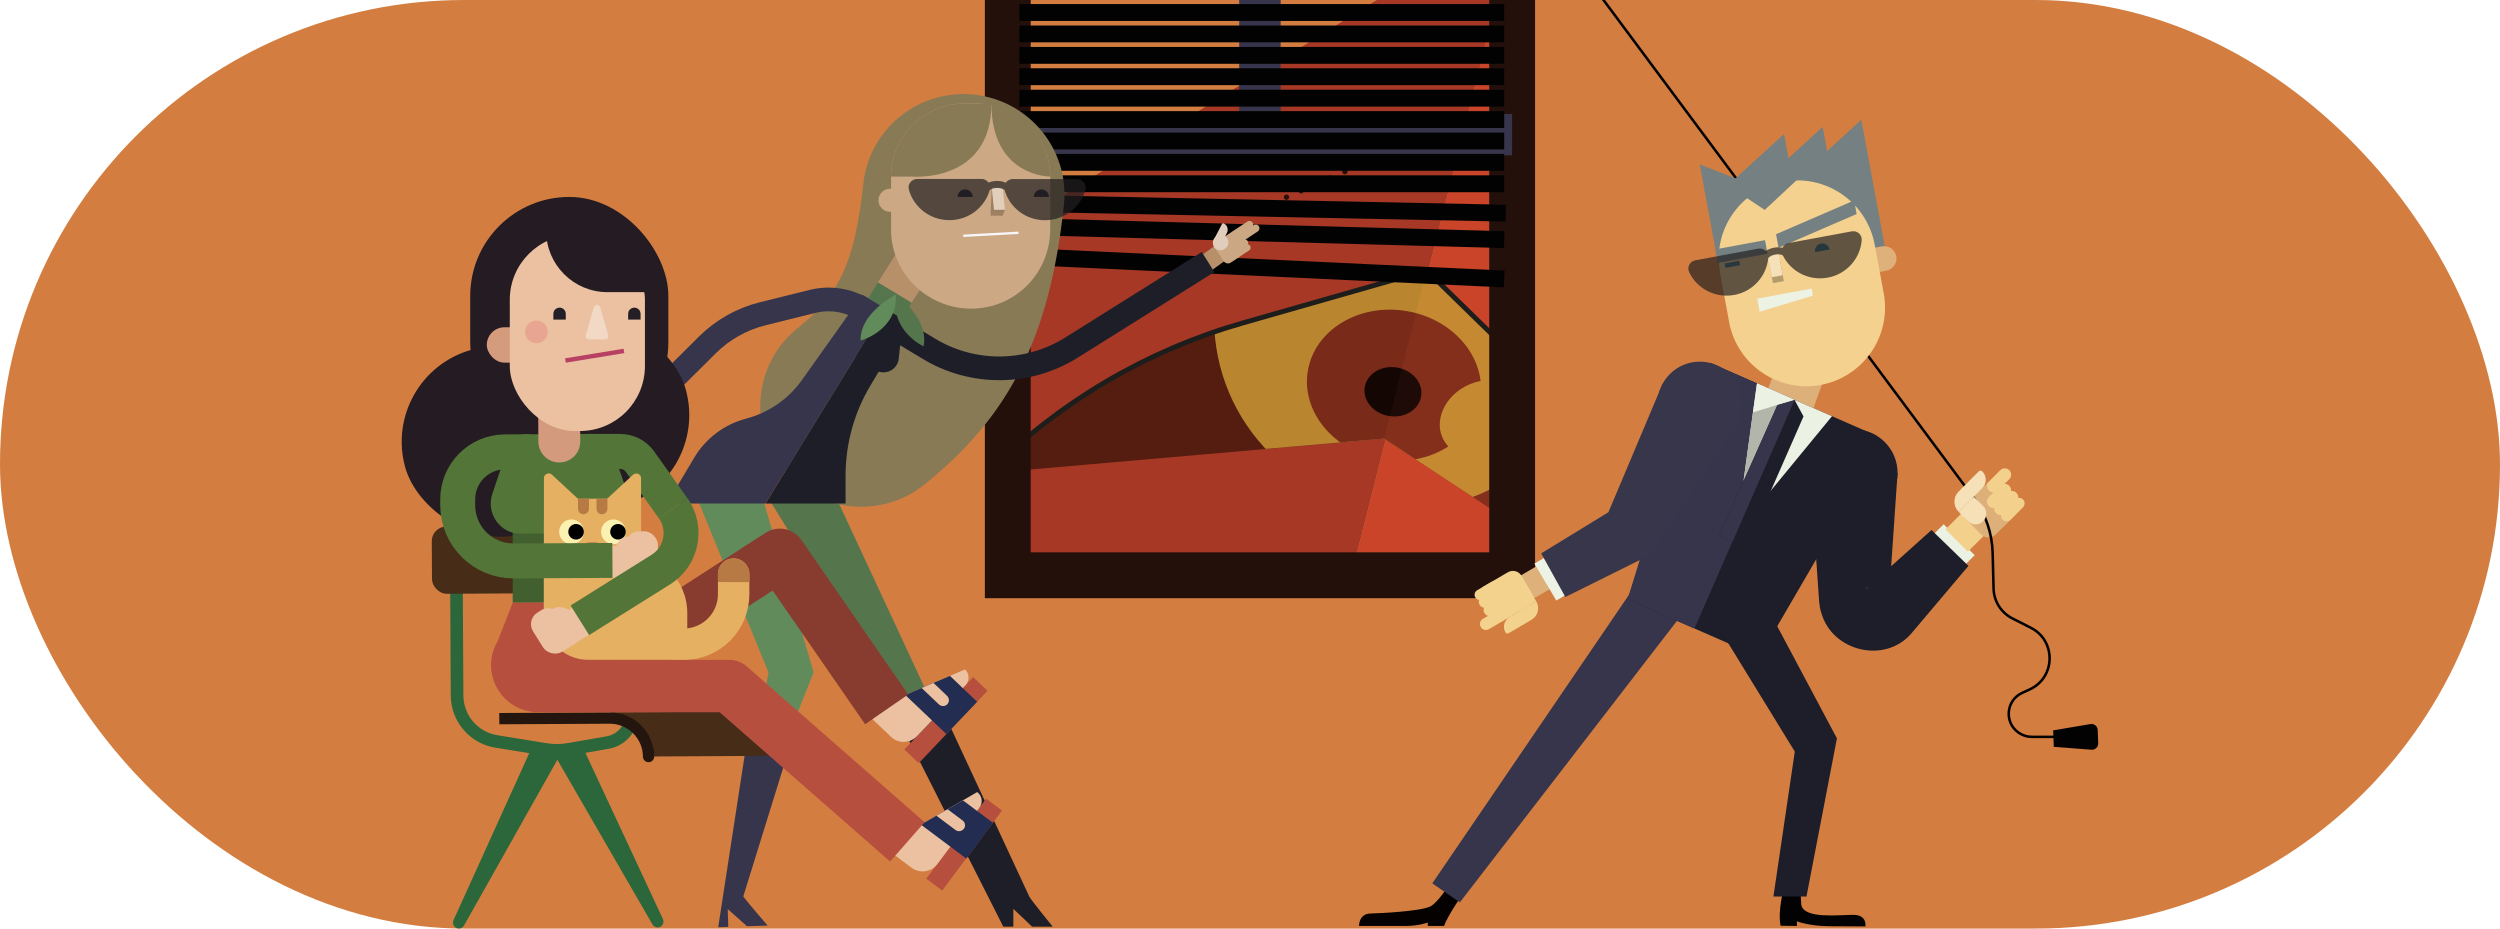<?xml version="1.0" encoding="utf-8"?>
<svg xmlns="http://www.w3.org/2000/svg" xmlns:xlink="http://www.w3.org/1999/xlink" viewBox="0 0 350 130">
  <defs>
    <style>
      .cls-1, .cls-2, .cls-3, .cls-4, .cls-5, .cls-6, .cls-7, .cls-8, .cls-9, .cls-10, .cls-11, .cls-12, .cls-13, .cls-14, .cls-15, .cls-16, .cls-17, .cls-18, .cls-19, .cls-20 {
        fill: none;
      }

      .cls-21 {
        fill: #f3d18d;
      }

      .cls-2 {
        stroke: #36354b;
      }

      .cls-2, .cls-3, .cls-8, .cls-13, .cls-17 {
        stroke-linejoin: round;
      }

      .cls-2, .cls-13 {
        stroke-width: 3.32px;
      }

      .cls-22 {
        fill: #d59b7d;
      }

      .cls-23 {
        fill: #fbf1b1;
      }

      .cls-24 {
        fill: #d37e40;
      }

      .cls-25 {
        fill: #e6b062;
      }

      .cls-3 {
        stroke: #883b2f;
      }

      .cls-3, .cls-8 {
        stroke-width: 7.33px;
      }

      .cls-26 {
        fill: #36354b;
      }

      .cls-4 {
        stroke: #020202;
        stroke-width: .36px;
      }

      .cls-4, .cls-5, .cls-6, .cls-7, .cls-27, .cls-9, .cls-10, .cls-11, .cls-12, .cls-14, .cls-15, .cls-16, .cls-18, .cls-19, .cls-20 {
        stroke-miterlimit: 10;
      }

      .cls-5 {
        stroke: #b74063;
        stroke-width: .62px;
      }

      .cls-28 {
        fill: #d49a7e;
      }

      .cls-6 {
        stroke: #ebf1e3;
        stroke-width: 6.13px;
      }

      .cls-29 {
        fill: #232d51;
      }

      .cls-30 {
        fill: #f6e0b8;
      }

      .cls-7 {
        stroke: #f7f6f8;
        stroke-width: .33px;
      }

      .cls-31 {
        fill: #425f2f;
      }

      .cls-32 {
        fill: #f3d28e;
      }

      .cls-33 {
        fill: #2f6f85;
      }

      .cls-27 {
        stroke: #b7906a;
        stroke-width: 2.53px;
      }

      .cls-27, .cls-34 {
        fill: #b7906a;
      }

      .cls-35 {
        fill: #37364b;
      }

      .cls-36 {
        fill: #ecf2e4;
      }

      .cls-37 {
        fill: #628b5b;
      }

      .cls-38 {
        mix-blend-mode: overlay;
      }

      .cls-38, .cls-39 {
        fill: #d8a539;
      }

      .cls-40 {
        isolation: isolate;
      }

      .cls-8 {
        stroke: #b74f3f;
      }

      .cls-41 {
        fill: #b49b6c;
      }

      .cls-42 {
        fill: #b2b5aa;
      }

      .cls-43, .cls-44 {
        fill: #221f20;
      }

      .cls-43, .cls-45 {
        opacity: .7;
      }

      .cls-46 {
        fill: #e1cdbb;
      }

      .cls-47 {
        fill: #cca885;
      }

      .cls-48 {
        clip-path: url(#clippath-1);
      }

      .cls-49 {
        clip-path: url(#clippath-2);
      }

      .cls-9 {
        stroke: #b77a44;
        stroke-width: .37px;
      }

      .cls-9, .cls-10, .cls-19 {
        stroke-linecap: round;
      }

      .cls-50, .cls-51 {
        fill: #842e1d;
      }

      .cls-52 {
        fill: #020202;
      }

      .cls-53 {
        fill: #251b23;
      }

      .cls-54 {
        fill: #537638;
      }

      .cls-55 {
        fill: #deb079;
      }

      .cls-56 {
        fill: #e1cebb;
      }

      .cls-10 {
        stroke: #24100a;
        stroke-dasharray: 0 2.23;
        stroke-width: .74px;
      }

      .cls-57 {
        fill: #f2d9c6;
      }

      .cls-11 {
        stroke: #1d1d1b;
        stroke-width: .69px;
      }

      .cls-58 {
        fill: #e8a591;
      }

      .cls-59 {
        fill: #b77a44;
      }

      .cls-60 {
        fill: #f6e0b9;
      }

      .cls-61 {
        fill: #241f27;
      }

      .cls-12 {
        stroke: #2c673c;
        stroke-width: 1.77px;
      }

      .cls-62 {
        fill: #2c673c;
      }

      .cls-63 {
        fill: #ebc1a1;
      }

      .cls-64 {
        fill: #877a55;
      }

      .cls-65 {
        fill: #c94428;
      }

      .cls-66 {
        fill: #1d1e2a;
      }

      .cls-13 {
        stroke: #1e1e29;
      }

      .cls-14 {
        stroke: #221f20;
        stroke-width: .98px;
      }

      .cls-67 {
        fill: #9d7f62;
      }

      .cls-68 {
        fill: #cba784;
      }

      .cls-15 {
        stroke: #deb17a;
        stroke-width: 3.7px;
      }

      .cls-16 {
        stroke: #537638;
        stroke-width: 4.89px;
      }

      .cls-69, .cls-70 {
        fill: #561e11;
      }

      .cls-69, .cls-51 {
        mix-blend-mode: multiply;
        opacity: .23;
      }

      .cls-71 {
        fill: #ecc1a1;
      }

      .cls-17 {
        stroke: #24160e;
        stroke-width: 1.58px;
      }

      .cls-18 {
        stroke: #ecf2e4;
        stroke-width: 6.01px;
      }

      .cls-72 {
        fill: #f4d18e;
      }

      .cls-73 {
        fill: #758082;
      }

      .cls-74 {
        fill: #a63825;
      }

      .cls-75 {
        fill: #24100b;
      }

      .cls-76 {
        fill: #b74f3f;
      }

      .cls-19 {
        stroke: #e6b062;
        stroke-width: 4.4px;
      }

      .cls-77 {
        fill: #040100;
      }

      .cls-78 {
        fill: #dfb17a;
      }

      .cls-79 {
        fill: #472c18;
      }

      .cls-80 {
        fill: #1e1e29;
      }

      .cls-81 {
        fill: #ebf1e3;
      }

      .cls-82 {
        clip-path: url(#clippath);
      }

      .cls-20 {
        stroke: #2f6f85;
        stroke-width: .62px;
      }

      .cls-83 {
        fill: #55764d;
      }

      .cls-84 {
        fill: #1e1e2a;
      }
    </style>
    <clipPath id="clippath">
      <rect class="cls-1" x="0" y="0" width="350" height="130" rx="65" ry="65"/>
    </clipPath>
    <clipPath id="clippath-1">
      <rect class="cls-1" x="141.08" y="-10.02" width="70.61" height="90.56"/>
    </clipPath>
    <clipPath id="clippath-2">
      <path class="cls-1" d="M218.83,56.53l-19.11-18.67-25.69,7.34c-13.5,3.86-25.78,11.1-35.7,21.03l55.44-4.83,46.48,30.59h0c-4-13.45-11.37-25.66-21.42-35.47Z"/>
    </clipPath>
  </defs>
  <g class="cls-40">
    <g id="Calque_1">
      <rect class="cls-24" x="0" y="0" width="350" height="130" rx="65" ry="65"/>
    </g>
    <g id="Calque_2">
      <g class="cls-82">
        <g>
          <g>
            <g class="cls-48">
              <g>
                <polygon class="cls-74" points="212.69 -12.42 50.37 88.71 187.95 85.48 212.69 -12.42"/>
                <polygon class="cls-65" points="212.69 -12.42 305.19 153.12 187.95 85.48 212.69 -12.42"/>
                <path class="cls-50" d="M193.77,61.41l46.48,30.59h0c-4-13.45-11.37-25.66-21.42-35.47l-19.11-18.67-5.95,23.54Z"/>
                <path class="cls-70" d="M193.77,61.41l-55.44,4.83h0c9.91-9.94,22.2-17.18,35.7-21.03l25.69-7.34-5.95,23.54Z"/>
                <g class="cls-49">
                  <circle class="cls-39" cx="196.71" cy="44.57" r="26.74"/>
                  <ellipse class="cls-50" cx="195.17" cy="53.93" rx="10.53" ry="12.23" transform="translate(110.27 237.76) rotate(-80.66)"/>
                  <ellipse cx="195.02" cy="54.85" rx="3.44" ry="4" transform="translate(109.24 238.38) rotate(-80.66)"/>
                  <ellipse class="cls-38" cx="207.62" cy="58.64" rx="6.26" ry="5.17" transform="translate(-4.06 100.31) rotate(-26.91)"/>
                  <ellipse class="cls-38" cx="177.35" cy="48.24" rx="2.21" ry="2.68" transform="translate(-3.64 80.24) rotate(-25.24)"/>
                </g>
                <path class="cls-51" d="M193.77,61.41l46.48,30.59h0c-4-13.45-11.37-25.66-21.42-35.47l-19.11-18.67-5.95,23.54Z"/>
                <path class="cls-69" d="M193.77,61.41l-55.44,4.83h0c9.91-9.94,22.2-17.18,35.7-21.03l25.69-7.34-5.95,23.54Z"/>
                <path class="cls-11" d="M240.25,92h0c-4-13.45-11.37-25.66-21.42-35.47l-19.11-18.67-25.69,7.34c-13.5,3.86-25.78,11.1-35.7,21.03h0"/>
                <line class="cls-10" x1="204.63" y1="16.89" x2="175.12" y2="29.79"/>
                <polygon class="cls-65" points="200.71 34.99 208.24 5.86 225.61 10.71 221.4 45.43 200.71 34.99"/>
              </g>
            </g>
            <g>
              <path class="cls-75" d="M214.91,83.75h-77.03V-13.23h77.03v96.98ZM144.3,77.33h64.19V-6.81h-64.19v84.13Z"/>
              <rect class="cls-26" x="173.49" y="-10.02" width="5.8" height="28.87"/>
              <rect class="cls-26" x="141.08" y="15.96" width="70.61" height="5.79"/>
            </g>
            <rect class="cls-52" x="142.71" y=".57" width="67.88" height="2.36"/>
            <rect class="cls-52" x="142.71" y="3.57" width="67.88" height="2.36"/>
            <rect class="cls-52" x="142.71" y="6.57" width="67.88" height="2.36"/>
            <rect class="cls-52" x="142.71" y="9.56" width="67.88" height="2.36"/>
            <rect class="cls-52" x="142.71" y="12.56" width="67.88" height="2.36"/>
            <rect class="cls-52" x="142.71" y="15.56" width="67.88" height="2.36"/>
            <rect class="cls-52" x="142.71" y="18.56" width="67.88" height="2.36"/>
            <rect class="cls-52" x="142.71" y="21.55" width="67.88" height="2.36"/>
            <rect class="cls-52" x="142.71" y="24.55" width="67.88" height="2.36"/>
            <rect class="cls-52" x="142.93" y="27.97" width="67.88" height="2.36" transform="translate(353.11 61.88) rotate(-178.84)"/>
            <rect class="cls-52" x="142.72" y="31.46" width="67.88" height="2.36" transform="translate(.96 -4.81) rotate(1.56)"/>
            <rect class="cls-52" x="142.74" y="36.29" width="67.88" height="2.36" transform="translate(1.95 -8.22) rotate(2.68)"/>
          </g>
          <g>
            <g>
              <g>
                <path class="cls-68" d="M91.74,57.75l-1.96,2.76c-.18.25-.12.6.13.78h0c.25.18.6.12.78-.13l1.96-2.76c.07-.1.05-.23-.05-.3l-.56-.4c-.1-.07-.23-.05-.3.05Z"/>
                <path class="cls-68" d="M90.96,57.19l-2.23,3.14c-.18.25-.12.6.13.78h0c.25.18.6.12.78-.13l2.23-3.14c.07-.1.05-.23-.05-.3l-.56-.4c-.1-.07-.23-.05-.3.05Z"/>
                <path class="cls-68" d="M90.23,56.67l-1.94,2.73c-.18.25-.12.6.13.78h0c.25.18.6.12.78-.13l1.94-2.73c.07-.1.05-.23-.05-.3l-.56-.4c-.1-.07-.23-.05-.3.05Z"/>
                <path class="cls-68" d="M89.63,56.22l-1.62,2.27c-.16.22-.11.53.12.68h0c.22.16.53.11.68-.12l1.62-2.27c.06-.08.04-.2-.04-.26l-.49-.35c-.08-.06-.2-.04-.26.04Z"/>
                <path class="cls-68" d="M92.8,56.25h0c.59,0,1.07.48,1.07,1.07v2.94h0c-.7,0-1.27-.57-1.27-1.27v-2.53c0-.11.09-.21.21-.21Z" transform="translate(179.34 126.59) rotate(-173.57)"/>
              </g>
              <path class="cls-68" d="M89.48,56.42l.87-1.22c.25-.35.74-.43,1.09-.18l2.05,1.46-.96,2.12-3.05-2.17Z"/>
              <polygon class="cls-68" points="91.25 55.43 92.51 53.83 94.25 55.07 93 56.67 91.25 55.43"/>
            </g>
            <g>
              <polygon class="cls-83" points="107.76 70.05 116.46 68.35 137.01 112.51 134.26 112.94 107.76 70.05"/>
              <path class="cls-80" d="M132.57,100.72h-6.78s14.67,29.01,14.67,29.01h1.41v-2.49s2.62,2.49,2.62,2.49h2.89s-2.89-3.55-3.27-4.19l-11.54-24.82Z"/>
              <polygon class="cls-37" points="106.76 69.67 97.46 69.42 107.59 94.14 104.24 113.39 106.22 113.46 113.91 94.13 106.76 69.67"/>
              <path class="cls-26" d="M111.79,100.61l-6.78.22-4.46,28.98,1.41-.05-.08-2.49,2.7,2.4,2.89-.09s-3-3.46-3.41-4.08l7.72-24.89Z"/>
              <g>
                <path class="cls-64" d="M148.95,28.71c.81-7.72-4.82-14.64-12.58-15.46-7.76-.81-14.7,4.79-15.51,12.51-1.22,11.59-3.73,15.78-9.2,20.19-6.06,4.88-6.99,13.74-2.08,19.78,4.91,6.04,13.8,6.97,19.86,2.09,11.72-9.45,17.53-20.36,19.5-39.1Z"/>
                <g>
                  <g>
                    <polygon class="cls-34" points="128.09 31.34 122.9 39.55 127.62 42.39 131.65 36.1 128.09 31.34"/>
                    <rect class="cls-83" x="121.71" y="40.22" width="4.69" height="5.51" transform="translate(23.25 127.09) rotate(-58.95)"/>
                  </g>
                  <g>
                    <path class="cls-26" d="M123.92,43.19l-3.17-1.91-8.49,11.94c-1.88,2.65-4.64,4.55-7.78,5.38l-.06.02c-3.02.8-5.62,2.75-7.22,5.44l-3.83,6.43h13.79"/>
                    <path class="cls-80" d="M123.92,43.19l3.22,1.94-5.28,8.84c-2.28,3.81-3.48,8.17-3.48,12.62v3.9h-11.21l16.76-27.3Z"/>
                  </g>
                  <g>
                    <line class="cls-27" x1="166.69" y1="38.4" x2="171.28" y2="35.1"/>
                    <g>
                      <g>
                        <path class="cls-68" d="M171.96,34.05l3.26-2.16c.24-.16.31-.49.15-.73h0c-.16-.24-.49-.31-.73-.15l-3.26,2.16c-.09.06-.12.19-.06.28l.36.54c.06.09.19.12.28.06Z"/>
                        <path class="cls-68" d="M172.46,34.8l3.63-2.4c.24-.16.31-.49.15-.73h0c-.16-.24-.49-.31-.73-.15l-3.63,2.4c-.09.06-.12.19-.06.28l.36.54c.06.09.19.12.28.06Z"/>
                        <path class="cls-68" d="M172.92,35.51l1.59-1.05c.24-.16.31-.49.15-.73h0c-.16-.24-.49-.31-.73-.15l-1.59,1.05c-.09.06-.12.19-.06.28l.36.54c.06.09.19.12.28.06Z"/>
                        <path class="cls-68" d="M173.29,36.11l1.6-1.06c.21-.14.27-.42.13-.64h0c-.14-.21-.42-.27-.64-.13l-1.6,1.06c-.08.05-.1.16-.05.25l.31.47c.05.08.16.1.25.05Z"/>
                        <path class="cls-46" d="M170.43,31.24h0c.55,0,1,.45,1,1v2.76h0c-.66,0-1.19-.53-1.19-1.19v-2.37c0-.11.09-.19.19-.19Z" transform="translate(34.57 -75.11) rotate(27.49)"/>
                      </g>
                      <path class="cls-68" d="M173.49,35.98l-1.17.78c-.34.22-.79.13-1.01-.21l-1.3-1.96,1.55-1.53,1.93,2.92Z"/>
                    </g>
                    <path class="cls-46" d="M171.81,33.39l-.03-.05c-.31-.47-.94-.6-1.41-.29l-.11.07c-.47.31-.6.94-.29,1.41l.03.05c.31.47.94.6,1.41.29l.11-.07c.47-.31.6-.94.29-1.41Z"/>
                    <path class="cls-2" d="M92.24,55.04l6.77-6.73c2.15-2.14,4.84-3.66,7.79-4.39l6.94-1.72c2.4-.6,4.94-.21,7.07,1.06h0"/>
                    <path class="cls-13" d="M169.13,36.68l-19.12,11.98c-6.08,3.81-13.79,3.88-19.94.18l-4.88-2.94"/>
                    <path class="cls-80" d="M119.72,50.11l2.84,1.71c1.36.82,3.11-.05,3.27-1.63l.27-2.59-3.59-2.15-2.8,4.67Z"/>
                    <path class="cls-37" d="M125.48,41.21s-5.15,2.58-4.99,6.46c0,0,5.14-1.33,4.99-6.46Z"/>
                    <path class="cls-83" d="M125.52,41.23s4.61,3.48,3.77,7.26c0,0-4.82-2.25-3.77-7.26Z"/>
                  </g>
                </g>
                <g>
                  <g>
                    <path class="cls-47" d="M124.74,32.11c0,6.13,5.06,11.1,11.22,11.1,6.15,0,11.07-4.97,11.07-11.1v-7.39c0-5.65-4.6-10.22-10.27-10.22h-.87s-.87,0-.87,0c-5.67,0-10.27,4.58-10.27,10.22v7.39Z"/>
                    <path class="cls-64" d="M138.8,14.5c0,11.22-11.14,10.22-11.14,10.22h-2.92c0-5.65,4.6-10.22,10.27-10.22h3.79s-.87,0-.87,0"/>
                    <path class="cls-64" d="M138.8,14.5h0c2.73,0,8.23,3.93,8.23,10.22,0,0-8.23.06-8.23-10.22Z"/>
                    <path class="cls-47" d="M123,26.43h1.81c.89,0,1.62.72,1.62,1.62h0c0,.89-.72,1.62-1.62,1.62h-1.81v-3.23h0Z" transform="translate(249.42 56.09) rotate(180)"/>
                    <path class="cls-84" d="M136.18,27.57c0-.58-.47-1.05-1.06-1.05s-1.06.47-1.06,1.05"/>
                    <path class="cls-84" d="M146.85,27.57c0-.58-.47-1.05-1.06-1.05s-1.06.47-1.06,1.05"/>
                    <polygon class="cls-67" points="138.68 30.19 140.37 30.2 140.69 29.37 138.84 26.23 138.68 30.19"/>
                    <polygon class="cls-56" points="139.16 29.37 140.69 29.37 140.37 26.23 138.84 26.23 139.16 29.37"/>
                    <path class="cls-43" d="M128.4,25.05h9.01c.41,0,.77.21.99.52.34-.15.75-.24,1.2-.24h0c.43,0,.85.09,1.2.25.22-.3.57-.51.99-.51h9.01c.78.01,1.36.74,1.16,1.48-.67,2.47-2.95,4.28-5.67,4.28-2.69,0-4.96-1.79-5.64-4.22-.02-.02-.04-.04-.07-.05-.25-.16-.61-.25-.98-.25h0c-.44,0-.81.13-1.04.3-.69,2.43-2.96,4.22-5.65,4.21-2.72,0-5.01-1.82-5.67-4.29-.2-.74.38-1.47,1.17-1.47Z"/>
                  </g>
                  <line class="cls-7" x1="142.59" y1="32.59" x2="134.85" y2="33.01"/>
                </g>
              </g>
            </g>
          </g>
          <g>
            <g>
              <path class="cls-62" d="M81.85,105.17l10.96,23.5c.25.55-.14,1.17-.74,1.17h0c-.3,0-.57-.16-.72-.41l-13.32-23.06-13.07,23.21c-.15.26-.42.42-.71.42h0c-.6,0-1-.62-.76-1.17l10.71-23.62"/>
              <path class="cls-12" d="M63.86,73.7l.13,23.68c.02,3.19,2.34,5.91,5.49,6.42l6.9,1.12c1.09.18,2.2.17,3.28-.02l5.44-.95c1.95-.34,3.37-2.04,3.35-4.01h0"/>
              <path class="cls-79" d="M85.35,99.73c3,.77,5.44,3.19,5.45,6.18h0s22.99-.12,22.99-.12h0c-.02-2.99-2.46-5.41-5.45-6.18l-22.99.12Z"/>
              <path class="cls-17" d="M69.9,100.61l15.45-.08c2.99-.02,5.43,2.4,5.45,5.39v-.79"/>
              <rect class="cls-79" x="60.46" y="73.66" width="22.99" height="9.42" rx="2.05" ry="2.05" transform="translate(-.42 .39) rotate(-.31)"/>
            </g>
            <g>
              <g>
                <rect class="cls-76" x="128" y="116.87" width="13.99" height="2.78" transform="translate(-40.57 155.53) rotate(-53.21)"/>
                <g>
                  <path class="cls-71" d="M137.13,113.08l-5.9,7.88c-.85,1.14-2.47,1.38-3.61.52l-2.58-1.93,2.47-3.3,9.3-5.36h0c.69.52.83,1.5.32,2.19Z"/>
                  <polygon class="cls-29" points="139.02 115.2 134.81 112.05 128.92 115.44 135.28 120.2 139.02 115.2"/>
                </g>
                <path class="cls-71" d="M134.93,116.03h0c-.28.37-.8.44-1.16.17l-2.67-2,1.57-.9,2.1,1.57c.37.28.44.8.17,1.16Z"/>
              </g>
              <g>
                <rect class="cls-76" x="125.44" y="99.43" width="13.99" height="2.78" transform="translate(-31.88 127.37) rotate(-46.46)"/>
                <g>
                  <path class="cls-71" d="M135.17,95.92l-6.78,7.14c-.98,1.03-2.62,1.08-3.65.09l-3.73-3.54,4.24-1.66,9.86-4.23h0c.63.59.65,1.58.06,2.21Z"/>
                  <polygon class="cls-29" points="136.8 98.25 132.99 94.62 126.74 97.3 132.49 102.77 136.8 98.25"/>
                </g>
                <path class="cls-71" d="M132.63,98.59h0c-.32.33-.84.35-1.18.03l-2.42-2.3,1.66-.71,1.9,1.81c.33.32.35.84.03,1.18Z"/>
              </g>
              <polyline class="cls-3" points="81.15 95.76 109.17 77.67 124.13 99.31"/>
              <rect class="cls-53" x="65.83" y="27.57" width="27.74" height="34.22" rx="13.87" ry="13.87"/>
              <rect class="cls-53" x="55.99" y="46.6" width="40.76" height="26.75" rx="13.37" ry="13.37" transform="translate(-13.24 22.56) rotate(-15.48)"/>
              <path class="cls-76" d="M85.12,84.3l-13.34.07-2.13,5.43c-2.57,4.41.63,9.93,5.73,9.91l10.44-.06"/>
              <g>
                <polygon class="cls-31" points="85.02 68.48 85.02 78.44 85.02 82.35 85.02 84.29 71.78 84.36 71.78 82.42 71.78 78.51 71.77 68.55 85.02 68.48"/>
                <g>
                  <path class="cls-54" d="M79.33,60.77l-5.69.03c-1.15,0-2.16.75-2.53,1.85l-2.18,6.49c-.92,2.74,1.09,5.59,3.93,5.57l6.54-.04-.07-13.91Z"/>
                  <path class="cls-54" d="M77.36,60.78l5.69-.03c1.15,0,2.17.73,2.55,1.83l2.25,6.46c.95,2.73-1.03,5.6-3.87,5.62l-6.54.04-.08-13.91Z"/>
                  <path class="cls-16" d="M94.23,71.15l-4.63-6.52c-.64-.9-1.67-1.43-2.78-1.43h-4.74"/>
                </g>
              </g>
              <path class="cls-28" d="M75.35,54.62h5.87v7.2c0,1.62-1.31,2.93-2.93,2.93h0c-1.62,0-2.93-1.31-2.93-2.93v-7.2h0Z" transform="translate(-.32 .42) rotate(-.31)"/>
              <g>
                <path class="cls-25" d="M76.14,77.35h11.58c4.7,0,8.5,3.81,8.5,8.51v6.53s-13.83,0-13.83,0c-3.46,0-6.26-2.8-6.26-6.26v-8.77Z"/>
                <g>
                  <path class="cls-25" d="M82.28,72.34l7.47.74v-6.13c0-.58-.69-.88-1.12-.49l-6.36,5.89Z"/>
                  <path class="cls-25" d="M83.63,72.34l-7.48.73v-6.13c0-.58.7-.88,1.12-.49l6.35,5.89Z"/>
                  <path class="cls-25" d="M82.94,87.42h0c3.76,0,6.81-3.05,6.81-6.81v-7.44c0-1.85-1.49-3.35-3.34-3.35h-6.92c-1.85,0-3.35,1.5-3.35,3.34v7.44c0,3.76,3.04,6.81,6.8,6.81Z"/>
                  <path class="cls-59" d="M82.55,77.39l-.48-.56c-.31-.36-.05-.91.42-.91h.95c.47,0,.73.55.42.91l-.48.56c-.22.26-.63.26-.85,0Z"/>
                  <line class="cls-9" x1="82.98" y1="77.4" x2="82.98" y2="78.28"/>
                  <g>
                    <circle class="cls-23" cx="85.88" cy="74.45" r="1.73"/>
                    <circle cx="86.52" cy="74.45" r="1.09"/>
                    <circle class="cls-23" cx="80.01" cy="74.45" r="1.73"/>
                    <circle cx="80.65" cy="74.45" r="1.09"/>
                  </g>
                  <polyline class="cls-9" points="82.19 78.83 82.98 78.28 83.77 78.83"/>
                </g>
                <path class="cls-19" d="M94.86,90.19h.86c3.86,0,6.98-3.12,6.99-6.98v-2.83"/>
                <path class="cls-59" d="M84.27,71.99h0c.42,0,.77-.34.77-.76v-1.42s-1.53,0-1.53,0v1.42c0,.42.34.77.76.77Z"/>
                <path class="cls-59" d="M81.68,71.99h0c.42,0,.77-.34.77-.76v-1.42s-1.53,0-1.53,0v1.42c0,.42.34.77.76.77Z"/>
                <path class="cls-59" d="M100.51,81.49v-1.12c0-1.22.99-2.2,2.2-2.2,1.22,0,2.2.99,2.2,2.2v1.13s-4.4-.01-4.4-.01Z"/>
              </g>
              <g>
                <g>
                  <g>
                    <rect class="cls-71" x="86.17" y="75.11" width="5.09" height="5.74" rx="1.91" ry="1.91" transform="translate(177.85 155.48) rotate(179.69)"/>
                    <rect class="cls-71" x="87.63" y="74.37" width="4.49" height="6.47" rx="1.9" ry="1.9" transform="translate(180.16 154.73) rotate(179.69)"/>
                    <path class="cls-71" d="M88.62,77.63h2.79c.44,0,.79.36.79.79v.89h-2.55c-.75,0-1.36-.61-1.36-1.36h0c0-.18.15-.33.33-.33Z" transform="translate(168.23 -12.2) rotate(89.69)"/>
                    <rect class="cls-71" x="86.09" y="77.12" width="3.5" height="3.14" rx="1.52" ry="1.52" transform="translate(166.05 -9.58) rotate(89.69)"/>
                    <rect class="cls-71" x="87.62" y="78.64" width="1.87" height="1.72" transform="translate(167.57 -9.49) rotate(89.69)"/>
                  </g>
                  <rect class="cls-71" x="84" y="75.45" width="4.42" height="6.4" transform="translate(164.39 -7.98) rotate(89.69)"/>
                </g>
                <path class="cls-16" d="M74.26,63.24l-3.58.02c-3.66.02-6.62,3.01-6.6,6.67v.85c.03,4.31,3.54,7.78,7.84,7.75l13.82-.07"/>
              </g>
              <g>
                <g>
                  <g>
                    <rect class="cls-71" x="75.86" y="85.15" width="5.09" height="5.74" rx="1.91" ry="1.91" transform="translate(-34.75 55) rotate(-32.04)"/>
                    <rect class="cls-71" x="74.99" y="85.09" width="4.49" height="6.47" rx="1.9" ry="1.9" transform="translate(-35.09 54.43) rotate(-32.04)"/>
                    <path class="cls-71" d="M76.78,88.41h2.55v.89c0,.44-.36.79-.79.79h-2.79c-.18,0-.33-.15-.33-.33h0c0-.75.61-1.36,1.36-1.36Z" transform="translate(111.98 -23.69) rotate(57.96)"/>
                    <rect class="cls-71" x="77.78" y="86.58" width="3.5" height="3.14" rx="1.52" ry="1.52" transform="translate(112.06 -26.03) rotate(57.96)"/>
                    <rect class="cls-71" x="78.42" y="88.35" width="1.87" height="1.72" transform="translate(112.88 -25.38) rotate(57.96)"/>
                  </g>
                  <rect class="cls-71" x="78.67" y="84.04" width="4.42" height="6.4" transform="translate(111.92 -27.6) rotate(57.96)"/>
                </g>
                <path class="cls-16" d="M81.18,86.84l11.34-7.1c2.94-1.84,3.72-5.77,1.72-8.6"/>
              </g>
              <polyline class="cls-8" points="75.65 96.05 102.13 96.05 127.03 117.86"/>
              <rect class="cls-22" x="68.15" y="45.82" width="6.95" height="4.95" rx="2.47" ry="2.47"/>
              <rect class="cls-63" x="71.37" y="32.88" width="18.92" height="27.46" rx="9.09" ry="9.09"/>
              <g>
                <path class="cls-61" d="M77.47,44.74v-.8c0-.48.39-.87.87-.87h0c.48,0,.87.39.87.87v.8s-1.74,0-1.74,0Z"/>
                <path class="cls-61" d="M87.94,44.74v-.8c0-.48.39-.87.87-.87h0c.48,0,.87.39.87.87v.8h-1.74Z"/>
              </g>
              <path class="cls-57" d="M83.14,43.04l-1.13,3.9c-.08.29.13.58.44.58h2.27c.3,0,.52-.29.44-.58l-1.13-3.9c-.13-.44-.75-.44-.87,0Z"/>
              <path class="cls-53" d="M76.46,32.32h7.91c4.74,0,8.58,3.85,8.58,8.58h-7.91c-4.74,0-8.58-3.85-8.58-8.58h0Z"/>
              <path class="cls-58" d="M75.1,48.05h0c-.88,0-1.59-.71-1.59-1.59h0c0-.88.71-1.59,1.59-1.59h0c.88,0,1.59.71,1.59,1.59h0c0,.88-.71,1.59-1.59,1.59Z"/>
              <path class="cls-1" d="M78.75,51.28h8.2c0,1.03-.84,1.87-1.87,1.87h-4.45c-1.03,0-1.87-.84-1.87-1.87h0Z"/>
              <line class="cls-5" x1="87.35" y1="49.13" x2="79.16" y2="50.47"/>
            </g>
          </g>
          <g>
            <g>
              <path class="cls-52" d="M252.19,126.73c.45,1.96,5.34,1.34,7.3,1.35,1.96.01,1.66,1.62,1.66,1.62,0,0-2.02,0-5.01-.03-2.99-.02-4.57-.69-4.57-.69v.65s-2.28-.02-2.28-.02c-.45-1.96.44-5.27.44-5.27l2.31-.1.14,2.49Z"/>
              <g>
                <rect class="cls-55" x="247.96" y="48.02" width="6.88" height="11.69" transform="translate(33.49 -82.58) rotate(19.96)"/>
                <path class="cls-77" d="M200.18,126.92c-1.33.66-7.04.95-8.3.97-1.65.02-1.62,1.74-1.62,1.74h6.53c1.92,0,3.1-.48,3.1-.48v.48s2.28,0,2.28,0c.55-1.59,2.94-4.93,2.94-4.93l-2.13-1.02s-1.6,2.66-2.78,3.25Z"/>
                <line class="cls-6" x1="274.28" y1="75.56" x2="271.84" y2="78.01"/>
                <path class="cls-66" d="M275.58,79.23c-1.58,1.86-6.55,7.75-8.04,9.51-3.71,4.23-11.07,2.46-12.57-2.98-.33-.96-.33-2.3-.35-2.41-.07-.73-.17-2.68-.24-3.43-.2-2.92-.73-10.7-.94-13.71,0,0,12.22,0,12.22,0-.21,3.06-.74,10.76-.94,13.71-.06.76-.18,2.69-.24,3.43-.02.16-.02.52-.03.25-.07-.41-.29-.86-.59-1.16-.69-.79-2.2-.69-2.72.09,0,0,.11-.1.11-.1.43-.39,1.89-1.69,2.34-2.11,0,0,6.82-6.12,6.82-6.12l5.17,5.02h0Z"/>
                <g>
                  <polygon class="cls-26" points="204.38 126.33 200.52 123.67 229.83 80.67 236.96 84.09 204.38 126.33"/>
                  <polygon class="cls-66" points="252.91 125.51 248.28 125.51 251.27 105.22 239.01 85.25 246.8 83.89 257.17 103.37 252.91 125.51"/>
                </g>
                <g>
                  <polygon class="cls-66" points="246.31 91.97 227.87 83.89 239.46 50.82 262.74 61.01 257.87 72.12 246.31 91.97"/>
                  <polygon class="cls-26" points="237.22 87.99 227.87 83.89 234.6 61.93 239.46 50.82 251.23 55.97 237.22 87.99"/>
                  <g>
                    <line class="cls-15" x1="212.26" y1="83.09" x2="217.97" y2="79.74"/>
                    <g>
                      <g>
                        <g>
                          <path class="cls-32" d="M211.13,80.1l-3.65,2.14,2.79,4.77,3.65-2.13c.65-.38.87-1.22.49-1.87l-1.41-2.41c-.38-.65-1.22-.87-1.87-.49Z"/>
                          <path class="cls-32" d="M212.66,85.61l2.42-1.42-.87-1.49c-.39-.67-1.25-.89-1.92-.5h0c-.67.39-.89,1.25-.5,1.92l.87,1.49Z"/>
                        </g>
                        <path class="cls-32" d="M210.27,87.01l-1.82,1.07c-.4.23-.91.1-1.14-.3s-.1-.91.3-1.14l1.82-1.07c.4-.23.91-.1,1.14.3.23.4.1.91-.3,1.14Z"/>
                        <path class="cls-32" d="M210.78,85.06l-1.82,1.07c-.4.23-.91.1-1.14-.3s-.1-.91.3-1.14l1.82-1.07c.4-.23.91-.1,1.14.3s.1.91-.3,1.14Z"/>
                        <path class="cls-32" d="M210.11,83.91l-1.82,1.07c-.4.23-.91.1-1.14-.3s-.1-.91.3-1.14l1.82-1.07c.4-.23.91-.1,1.14.3s.1.91-.3,1.14Z"/>
                        <path class="cls-32" d="M208.15,83.52l-.62.37c-.35.2-.79.09-.99-.26-.2-.35-.09-.79.26-.99l2-1.17c.35-.2.79-.09.99.26.2.35.09.79-.26.99l-1.38.81"/>
                      </g>
                      <path class="cls-32" d="M215.08,84.19h0c.53.9.23,2.05-.67,2.58l-3.22,1.89c-.15.09-.33.03-.42-.11h0c-.44-.75-.19-1.72.56-2.16l3.75-2.2Z"/>
                    </g>
                    <line class="cls-18" x1="216.35" y1="81.49" x2="217.7" y2="80.69"/>
                  </g>
                  <path class="cls-35" d="M243.19,59.32l-11.25,17.08c-.39.65-.92,1.32-1.61,1.63,0,0-11.18,5.55-11.18,5.55l-3.38-6.11,10.65-6.52-1.61,1.63,7.95-18.84,10.43,5.58h0Z"/>
                  <circle class="cls-35" cx="237.97" cy="56.55" r="5.92"/>
                  <g>
                    <polygon class="cls-81" points="243.09 74.56 243.09 74.56 256.48 58.27 245.98 53.67 243.09 74.56"/>
                    <polygon class="cls-66" points="240.63 75.05 244.41 76.7 252.49 58.3 251.23 55.97 251.23 55.97 248.8 56.69 240.63 75.05"/>
                    <polygon class="cls-26" points="251.24 55.98 248.82 56.69 240.64 75.05 242.54 75.89 251.24 55.98"/>
                    <polygon class="cls-81" points="245.41 57.74 245.98 53.67 251.23 55.97 248.8 56.69 245.41 57.74"/>
                    <polygon class="cls-42" points="248.8 56.69 244.11 67.23 245.41 57.74 248.8 56.69"/>
                  </g>
                </g>
                <circle class="cls-66" cx="259.55" cy="66.21" r="6.11"/>
                <g>
                  <g>
                    <rect class="cls-21" x="273.15" y="71.56" width="5.31" height="4.42" transform="translate(523.25 -68.63) rotate(135.1)"/>
                    <path class="cls-55" d="M279.41,74.82l3.2-3.2-4.18-4.19-3.2,3.2c-.57.57-.57,1.5,0,2.07l2.11,2.11c.57.57,1.5.57,2.07,0Z"/>
                  </g>
                  <path class="cls-21" d="M278.44,67.43l1.6-1.6c.35-.35.91-.35,1.26,0s.35.91,0,1.26l-1.59,1.59c-.35.35-.91.35-1.26,0-.35-.35-.35-.91,0-1.26Z"/>
                  <path class="cls-21" d="M278.43,69.6l1.6-1.6c.35-.35.91-.35,1.26,0s.35.91,0,1.26l-1.59,1.59c-.35.35-.91.35-1.26,0s-.35-.91,0-1.26Z"/>
                  <path class="cls-21" d="M279.44,70.6l1.6-1.6c.35-.35.91-.35,1.26,0s.35.91,0,1.26l-1.59,1.59c-.35.35-.91.35-1.26,0s-.35-.91,0-1.26Z"/>
                  <path class="cls-21" d="M281.57,70.47l.55-.55c.3-.3.79-.3,1.1,0,.3.3.3.79,0,1.1l-1.75,1.75c-.3.3-.79.3-1.1,0-.3-.3-.3-.79,0-1.1l1.21-1.21"/>
                </g>
              </g>
            </g>
            <g>
              <path class="cls-4" d="M214.72-13.14l61.76,83.06c1.55,2.19,2.42,4.8,2.49,7.48l.13,5.02c.05,1.76,1.05,3.35,2.62,4.15l2.6,1.32c3.57,1.81,3.48,6.95-.16,8.63l-1.07.49c-2.26,1.05-2.53,4.15-.48,5.57h0c.54.37,1.18.58,1.84.58h6.15"/>
              <path class="cls-52" d="M293.68,102.2l.07,1.86c.02.52-.42.94-.94.9l-5.28-.4-.09-2.31,5.22-.88c.52-.09,1,.3,1.02.83Z"/>
            </g>
            <g>
              <polyline class="cls-73" points="246.46 26.35 237.96 23.01 240.95 39.18"/>
              <polygon class="cls-73" points="264.01 35.27 261.21 20.13 260.58 16.76 255.8 21.14 255.17 17.76 250.38 22.14 249.76 18.76 240.18 27.52 242.3 38.93 264.01 35.27"/>
              <path class="cls-78" d="M261.86,34.46h1.92c.95,0,1.73.77,1.73,1.73h0c0,.95-.77,1.73-1.73,1.73h-1.92v-3.46h0Z" transform="translate(-2.19 48.54) rotate(-10.47)"/>
              <path class="cls-72" d="M249.63,25.44c5.98-1.11,11.72,2.84,12.83,8.82l1.26,6.8c1.11,5.98-2.84,11.72-8.82,12.83h0c-5.95,1.1-11.68-2.81-12.82-8.76v-.06s-1.27-6.8-1.27-6.8v-.08c-1.12-5.97,2.85-11.69,8.82-12.75h0Z"/>
              <polygon class="cls-36" points="253.81 41.39 246.34 43.64 246.01 41.81 253.63 40.4 253.81 41.39"/>
              <g>
                <rect class="cls-41" x="247.91" y="36.34" width="1.55" height="3.2" transform="translate(-2.75 45.81) rotate(-10.47)"/>
                <rect class="cls-60" x="247.75" y="35.51" width="1.55" height="3.2" transform="translate(-2.61 45.77) rotate(-10.47)"/>
                <line class="cls-20" x1="241.52" y1="37.19" x2="243.55" y2="36.82"/>
                <path class="cls-33" d="M256.14,34.93c-.1-.56-.64-.93-1.2-.83-.56.1-.93.64-.83,1.2"/>
                <rect class="cls-73" x="240.27" y="34.23" width="7.07" height="1.93" transform="translate(-2.34 44.91) rotate(-10.47)"/>
                <polygon class="cls-73" points="249 34.69 259.93 29.96 259.58 28.06 248.65 32.79 249 34.69"/>
              </g>
              <g class="cls-45">
                <g>
                  <path class="cls-44" d="M242.8,41.29c-2.66.49-5.22-.88-6.32-3.19-.33-.7.1-1.52.87-1.66l8.81-1.63c.77-.14,1.46.47,1.4,1.24-.2,2.55-2.1,4.75-4.76,5.24Z"/>
                  <path class="cls-44" d="M255.88,38.87c-2.66.49-5.22-.88-6.32-3.19-.33-.7.1-1.52.87-1.66l8.81-1.63c.77-.14,1.46.47,1.4,1.24-.2,2.55-2.1,4.75-4.76,5.24Z"/>
                </g>
                <path class="cls-14" d="M250.36,35.95c-.11-.61-.98-.97-1.93-.79-.95.18-1.63.82-1.52,1.43"/>
              </g>
              <polyline class="cls-73" points="254.01 22.91 247.06 29.39 243.51 27.02"/>
            </g>
            <path class="cls-30" d="M276.34,69.54l-2.12,2.12,1.3,1.31c.58.59,1.54.59,2.12,0h0c.59-.58.59-1.54,0-2.12l-1.31-1.31Z"/>
            <path class="cls-30" d="M274.21,71.66h0c-.79-.79-.79-2.06,0-2.85l2.83-2.83c.13-.13.34-.13.47,0h0c.66.66.66,1.73,0,2.38l-3.29,3.29Z"/>
          </g>
        </g>
      </g>
    </g>
  </g>
</svg>